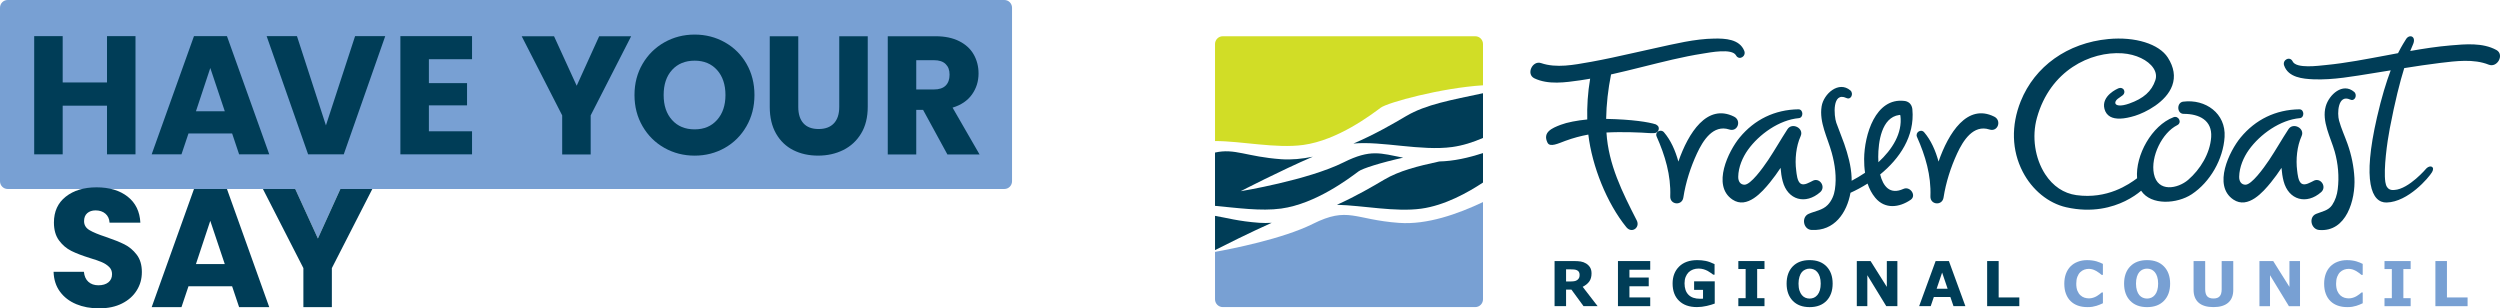 <?xml version="1.0"?>
<svg xmlns="http://www.w3.org/2000/svg" width="300" height="37" viewBox="0 0 300 37" fill="none">
<g clip-path="url(#clip0_1879_1627)">
<path d="M156.382 17.396C160.564 16.825 164.611 13.717 165.684 12.925C166.529 12.299 172.938 10.55 177.96 10.236V5.285C177.96 4.77 177.545 4.351 177.036 4.351H146.727C146.22 4.351 145.803 4.77 145.803 5.285V16.924C149.028 16.928 153.11 17.843 156.382 17.394V17.396Z" fill="#D1DD26"/>
<path d="M166.095 21.563C164.73 22.372 162.72 23.546 160.433 24.574C163.577 24.657 167.427 25.466 170.544 25.04C173.371 24.654 176.134 23.11 177.96 21.905V18.363C176.23 18.938 174.439 19.338 172.715 19.376C170.109 19.939 167.899 20.495 166.095 21.563Z" fill="#003D57"/>
<path d="M153.738 25.028C157.92 24.457 161.967 21.349 163.039 20.556C163.506 20.211 165.682 19.52 168.38 18.919C165.655 18.395 164.477 17.862 161.235 19.482C156.945 21.623 148.878 22.946 148.878 22.946C148.878 22.946 153.653 20.479 157.539 18.803C156.263 19.065 154.985 19.193 153.759 19.107C149.543 18.805 148.188 17.769 145.801 18.308V24.703C148.438 24.943 151.311 25.361 153.736 25.028H153.738Z" fill="#003D57"/>
<path d="M162.415 17.227C165.776 16.903 170.544 18.152 174.262 17.643C175.533 17.47 176.793 17.061 177.96 16.553V11.187C174.18 11.998 171.118 12.522 168.737 13.93C167.244 14.813 164.974 16.134 162.415 17.225V17.227Z" fill="#003D57"/>
<path d="M167.922 26.749C162.478 26.359 161.809 24.733 157.518 26.876C153.947 28.658 147.778 29.87 145.803 30.226V35.917C145.803 36.431 146.218 36.85 146.727 36.85H177.037C177.545 36.85 177.96 36.429 177.96 35.917V24.248C174.893 25.702 171.228 26.985 167.924 26.747L167.922 26.749Z" fill="#78A0D3"/>
<path d="M151.12 26.736C148.603 26.557 147.108 26.117 145.803 25.902V30.011C147.044 29.381 149.892 27.954 152.602 26.736C152.102 26.764 151.605 26.77 151.12 26.736Z" fill="#003D57"/>
<path d="M207.513 15.54C208.537 15.868 209.01 14.448 208.08 13.993C204.845 12.387 202.599 15.948 201.405 19.389C201.04 18.064 200.489 16.814 199.676 15.873C199.29 15.426 198.557 15.839 198.796 16.382C199.808 18.65 200.525 21.037 200.429 23.557C200.389 24.591 201.844 24.722 202.001 23.709C202.282 21.884 202.864 20.078 203.635 18.416C204.353 16.865 205.574 14.91 207.513 15.537V15.54ZM239.299 13.993C236.068 12.387 233.82 15.948 232.625 19.389C232.263 18.064 231.71 16.814 230.899 15.873C230.509 15.426 229.8 15.894 230.04 16.431C231.049 18.7 231.748 21.037 231.65 23.559C231.612 24.594 233.065 24.724 233.224 23.711C233.509 21.886 234.087 20.08 234.856 18.418C235.573 16.867 236.797 14.912 238.734 15.54C239.754 15.868 240.231 14.448 239.301 13.993H239.299ZM217.548 21.686C217.17 21.865 216.484 22.314 216.072 22.034C215.659 21.751 215.6 20.898 215.544 20.46C215.371 19.139 215.523 17.558 216.078 16.334C216.509 15.388 215.056 14.648 214.5 15.502C213.705 16.724 212.986 17.996 212.175 19.212C211.497 20.219 210.086 22.166 209.34 22.166C208.864 22.166 208.576 21.789 208.587 21.206C208.608 20.04 209.114 18.879 209.748 17.986C211.099 16.098 213.52 14.385 215.857 14.178C216.451 14.128 216.411 13.114 215.815 13.117C212.967 13.156 210.536 14.351 208.766 16.496C207.424 18.114 205.389 22.263 207.891 23.945C209.654 25.135 211.477 23.02 212.4 21.884C212.855 21.328 213.27 20.744 213.67 20.143C213.709 20.7 213.789 21.241 213.92 21.736C214.518 24.025 216.682 24.591 218.427 23.058C219.126 22.44 218.394 21.283 217.548 21.682V21.686ZM277.663 21.686C277.283 21.865 276.599 22.314 276.189 22.034C275.774 21.751 275.715 20.898 275.657 20.46C275.488 19.139 275.638 17.558 276.191 16.334C276.622 15.388 275.171 14.648 274.617 15.502C273.816 16.724 273.101 17.996 272.29 19.212C271.612 20.219 270.197 22.166 269.457 22.166C268.977 22.166 268.689 21.789 268.7 21.206C268.725 20.04 269.227 18.879 269.863 17.986C271.212 16.098 273.633 14.385 275.974 14.178C276.564 14.128 276.529 13.114 275.93 13.117C273.076 13.156 270.653 14.351 268.879 16.496C267.539 18.114 265.502 22.263 268.001 23.945C269.765 25.135 271.592 23.02 272.513 21.884C272.968 21.328 273.383 20.744 273.781 20.143C273.822 20.7 273.902 21.241 274.031 21.736C274.631 24.025 276.798 24.591 278.538 23.058C279.239 22.44 278.509 21.283 277.661 21.682L277.663 21.686ZM282.031 11.949C282.596 12.21 282.917 11.393 282.502 11.03C281.128 9.851 279.483 11.366 279.089 12.758C278.58 14.545 279.685 16.503 280.163 18.18C280.575 19.64 280.715 21.195 280.529 22.699C280.45 23.378 280.235 24.037 279.856 24.606C279.399 25.283 278.634 25.375 277.944 25.662C276.998 26.045 277.317 27.503 278.278 27.596C281.58 27.889 282.666 23.949 282.531 21.363C282.458 19.964 282.176 18.597 281.707 17.274C281.376 16.34 280.951 15.432 280.686 14.473C280.45 13.637 280.523 11.256 282.028 11.951L282.031 11.949ZM261.987 12.196C261.169 12.299 261.209 13.671 262.047 13.664C263.909 13.66 265.475 14.438 265.341 16.452C265.208 18.418 264.032 20.331 262.577 21.585C261.351 22.634 258.939 23.133 258.469 20.87C258.044 18.799 259.46 15.919 261.267 15.021C261.878 14.722 261.44 13.833 260.819 14.067C258.217 15.059 256.228 18.631 256.451 21.391C255.474 22.12 252.888 23.93 249.165 23.416C247.647 23.205 246.352 22.339 245.418 20.9C244.184 18.993 243.802 16.401 244.432 14.138C246.012 8.449 250.858 6.14 254.685 6.397C256.312 6.513 257.773 7.21 258.413 8.178C258.724 8.652 258.803 9.151 258.64 9.631C258.198 10.957 257.231 11.819 255.505 12.428C254.525 12.771 254.022 12.682 253.881 12.48C253.799 12.373 253.826 12.204 253.949 12.04C254.058 11.896 254.191 11.81 254.362 11.692L254.738 11.42C254.931 11.267 254.986 10.988 254.865 10.778C254.763 10.605 254.529 10.47 254.175 10.613C254.154 10.624 252.125 11.473 252.534 13.062C252.642 13.483 252.872 13.795 253.22 13.995C253.843 14.347 254.846 14.313 256.201 13.894C257.433 13.511 259.948 12.263 260.669 10.264C261.057 9.193 260.877 8.068 260.142 6.915C259.091 5.272 256.22 4.378 252.995 4.686C248.103 5.15 244.176 7.948 242.483 12.16C241.321 15.061 241.405 18.06 242.727 20.609C243.857 22.796 245.804 24.385 247.939 24.87C251.085 25.586 253.518 24.861 255.009 24.132C255.859 23.715 256.483 23.273 256.935 22.887C258.146 24.701 261.269 24.455 263 23.315C265.218 21.855 266.788 19.101 266.951 16.431C267.12 13.618 264.672 11.857 261.985 12.198L261.987 12.196ZM299.558 5.995C297.923 5.103 295.849 5.295 294.066 5.449C292.447 5.586 290.835 5.834 289.228 6.119C289.344 5.83 289.453 5.575 289.553 5.348C290.011 4.328 289.094 4.041 288.704 4.732C288.579 4.954 288.235 5.434 287.764 6.38C287.33 6.462 286.895 6.547 286.457 6.627C284.009 7.08 281.557 7.569 279.078 7.807C278.238 7.887 275.551 8.266 275.119 7.373C274.792 6.694 273.856 7.181 274.096 7.861C274.598 9.305 276.335 9.463 277.619 9.518C279.985 9.612 282.406 9.157 284.733 8.789C285.45 8.675 286.167 8.557 286.884 8.441C286.367 9.815 285.796 11.639 285.237 14.082C283.461 21.806 284.587 24.341 286.394 24.301C288.979 24.238 291.462 21.309 291.846 20.655C292.232 19.996 291.627 19.758 291.175 20.2C291.175 20.2 289.092 22.674 287.345 22.794C287.116 22.811 286.394 22.921 286.24 21.838C286.013 20.27 286.459 17.04 286.776 15.405C287.407 12.116 287.995 9.821 288.508 8.173C289.941 7.948 291.373 7.725 292.813 7.552C294.692 7.33 296.841 7.038 298.647 7.76C299.679 8.173 300.569 6.545 299.56 5.995H299.558ZM228.418 22.664C226.761 23.42 225.966 22.318 225.618 20.936C227.947 19.035 229.784 16.355 229.486 13.137C229.475 13.005 229.436 12.716 229.242 12.48C228.985 12.175 228.681 12.13 228.527 12.111C225.041 11.69 223.723 16.199 223.696 19.069C223.692 19.61 223.723 20.173 223.806 20.733C223.264 21.096 222.72 21.42 222.197 21.692C222.197 21.551 222.197 21.414 222.191 21.275C222.132 19.907 221.755 18.551 221.307 17.257C221.013 16.412 220.658 15.586 220.358 14.737C220.068 13.917 219.833 10.953 221.571 11.762C222.139 12.033 222.462 11.212 222.047 10.851C220.646 9.655 218.832 11.264 218.594 12.765C218.286 14.678 219.316 16.526 219.808 18.329C220.202 19.76 220.408 21.256 220.189 22.733C220.093 23.412 219.801 24.099 219.326 24.591C218.696 25.238 217.829 25.314 217.041 25.66C216.13 26.054 216.391 27.535 217.377 27.594C220.139 27.754 221.628 25.521 222.059 23.133C222.731 22.832 223.425 22.459 224.109 22.029C224.317 22.649 224.611 23.226 225.032 23.732C226.189 25.129 227.905 24.914 229.269 23.985C230.03 23.473 229.208 22.305 228.42 22.666L228.418 22.664ZM225.387 18.856C225.389 17.031 225.783 14.092 227.903 13.799C227.932 13.789 227.978 13.787 228.005 13.803C228.032 13.816 228.047 13.871 228.049 13.875C228.314 15.986 227.063 17.944 225.408 19.465C225.395 19.256 225.389 19.048 225.389 18.854L225.387 18.856ZM198.967 15.133C198.93 15.08 198.767 14.956 198.694 14.924C197.85 14.648 195.888 14.33 192.738 14.267C192.765 12.52 192.971 10.708 193.326 8.934C193.315 8.934 193.305 8.94 193.296 8.94C194.566 8.654 195.836 8.344 197.099 8.026C199.505 7.432 201.911 6.806 204.363 6.427C205.195 6.296 207.841 5.769 208.322 6.644C208.685 7.305 209.583 6.766 209.308 6.094C208.735 4.678 206.998 4.608 205.718 4.629C203.364 4.663 200.985 5.261 198.694 5.759C196.937 6.138 195.185 6.553 193.422 6.926C192.594 7.099 191.762 7.269 190.926 7.421C190.863 7.432 190.801 7.438 190.743 7.451C188.891 7.779 186.769 8.201 184.936 7.573C183.892 7.215 183.097 8.902 184.125 9.398C185.797 10.198 187.849 9.891 189.612 9.64C189.919 9.596 190.228 9.545 190.534 9.492C190.63 9.475 190.724 9.459 190.818 9.442C190.53 11.117 190.432 12.769 190.471 14.336C189.275 14.45 188.047 14.682 187.29 14.973C186.229 15.375 185.084 15.87 185.701 17.122C185.991 17.712 187.011 17.208 187.82 16.909C188.787 16.551 189.706 16.313 190.599 16.148C191.053 19.964 192.821 24.379 195.162 27.263C195.819 28.064 196.847 27.303 196.407 26.446C194.672 23.049 193.013 19.754 192.775 15.902C194.65 15.795 196.937 15.896 197.892 15.969C198 15.978 198.386 15.988 198.561 15.969C198.978 15.929 199.188 15.453 198.969 15.133H198.967Z" fill="#003D57"/>
<path d="M191.712 36.739H190.025L188.57 34.752H187.928V36.739H186.548V31.326H188.866C189.181 31.326 189.456 31.343 189.681 31.378C189.911 31.416 190.125 31.494 190.326 31.616C190.524 31.737 190.684 31.892 190.805 32.084C190.924 32.278 190.984 32.516 190.984 32.811C190.984 33.209 190.891 33.534 190.709 33.785C190.524 34.04 190.261 34.246 189.921 34.417L191.712 36.737V36.739ZM189.554 32.984C189.554 32.849 189.527 32.731 189.471 32.636C189.417 32.535 189.325 32.464 189.189 32.409C189.093 32.369 188.987 32.343 188.86 32.337C188.737 32.324 188.593 32.32 188.426 32.32H187.928V33.778H188.349C188.572 33.778 188.754 33.766 188.904 33.745C189.054 33.721 189.177 33.675 189.277 33.595C189.375 33.521 189.444 33.437 189.489 33.344C189.533 33.254 189.554 33.133 189.554 32.982V32.984Z" fill="#003D57"/>
<path d="M198.027 36.739H194.155V31.326H198.027V32.371H195.531V33.304H197.848V34.353H195.531V35.691H198.027V36.737V36.739Z" fill="#003D57"/>
<path d="M205.768 36.427C205.528 36.522 205.211 36.616 204.815 36.709C204.419 36.802 204.023 36.85 203.631 36.85C202.716 36.85 202.005 36.599 201.486 36.096C200.971 35.597 200.712 34.907 200.712 34.02C200.712 33.182 200.973 32.503 201.494 31.987C202.015 31.473 202.741 31.214 203.673 31.214C204.027 31.214 204.361 31.248 204.682 31.311C204.999 31.376 205.353 31.5 205.747 31.694V32.963H205.591C205.522 32.914 205.424 32.84 205.295 32.748C205.166 32.655 205.043 32.575 204.924 32.512C204.78 32.436 204.619 32.366 204.434 32.312C204.248 32.259 204.048 32.227 203.842 32.227C203.596 32.227 203.375 32.263 203.175 32.337C202.972 32.409 202.793 32.522 202.637 32.67C202.487 32.819 202.366 33.003 202.278 33.228C202.188 33.452 202.145 33.709 202.145 34.004C202.145 34.598 202.303 35.057 202.62 35.375C202.933 35.694 203.398 35.852 204.013 35.852C204.065 35.852 204.123 35.849 204.19 35.849C204.252 35.849 204.311 35.845 204.363 35.837V34.783H203.293V33.759H205.768V36.429V36.427Z" fill="#003D57"/>
<path d="M211.739 36.739H208.601V35.78H209.477V32.282H208.601V31.326H211.739V32.282H210.859V35.78H211.739V36.739Z" fill="#003D57"/>
<path d="M219.918 34.033C219.918 34.895 219.672 35.584 219.186 36.092C218.696 36.599 218.019 36.855 217.156 36.855C216.293 36.855 215.617 36.599 215.127 36.092C214.639 35.584 214.393 34.897 214.393 34.033C214.393 33.169 214.639 32.478 215.127 31.97C215.617 31.465 216.295 31.214 217.156 31.214C218.017 31.214 218.69 31.465 219.182 31.97C219.672 32.478 219.918 33.165 219.918 34.033ZM218.088 35.403C218.223 35.238 218.323 35.042 218.388 34.817C218.452 34.596 218.486 34.33 218.486 34.029C218.486 33.704 218.446 33.431 218.373 33.203C218.298 32.973 218.2 32.79 218.079 32.651C217.958 32.505 217.817 32.402 217.658 32.337C217.496 32.27 217.331 32.236 217.156 32.236C216.981 32.236 216.818 32.267 216.662 32.337C216.505 32.396 216.363 32.497 216.23 32.642C216.111 32.777 216.013 32.965 215.938 33.207C215.863 33.441 215.823 33.721 215.823 34.033C215.823 34.345 215.859 34.634 215.932 34.857C216.009 35.084 216.105 35.27 216.224 35.411C216.343 35.554 216.484 35.66 216.643 35.727C216.808 35.795 216.978 35.83 217.154 35.83C217.329 35.83 217.502 35.795 217.664 35.727C217.823 35.656 217.965 35.548 218.083 35.405L218.088 35.403Z" fill="#003D57"/>
<path d="M227.684 36.739H226.352L224.08 33.024V36.739H222.816V31.326H224.469L226.419 34.427V31.326H227.686V36.739H227.684Z" fill="#003D57"/>
<path d="M235.847 36.739H234.42L234.045 35.643H232.06L231.685 36.739H230.297L232.275 31.326H233.868L235.847 36.739ZM233.716 34.651L233.055 32.708L232.396 34.651H233.716Z" fill="#003D57"/>
<path d="M242.318 36.739H238.457V31.326H239.839V35.694H242.318V36.739Z" fill="#003D57"/>
<path d="M250.451 36.852C250.051 36.852 249.684 36.791 249.348 36.673C249.012 36.553 248.721 36.376 248.481 36.14C248.237 35.908 248.049 35.609 247.916 35.259C247.78 34.912 247.716 34.503 247.716 34.039C247.716 33.609 247.78 33.22 247.905 32.87C248.033 32.522 248.216 32.223 248.458 31.972C248.691 31.732 248.981 31.547 249.327 31.414C249.669 31.281 250.044 31.216 250.453 31.216C250.68 31.216 250.885 31.231 251.064 31.256C251.245 31.281 251.412 31.313 251.569 31.357C251.727 31.401 251.873 31.452 252.004 31.509C252.136 31.568 252.248 31.618 252.348 31.667V32.981H252.19C252.123 32.925 252.04 32.853 251.938 32.775C251.833 32.695 251.717 32.615 251.587 32.541C251.458 32.465 251.312 32.4 251.16 32.343C251.008 32.292 250.841 32.263 250.668 32.263C250.474 32.263 250.286 32.295 250.113 32.358C249.938 32.421 249.778 32.522 249.63 32.663C249.486 32.802 249.369 32.988 249.284 33.213C249.194 33.441 249.152 33.719 249.152 34.046C249.152 34.372 249.196 34.665 249.292 34.899C249.388 35.127 249.507 35.303 249.655 35.436C249.798 35.571 249.963 35.664 250.142 35.723C250.324 35.776 250.499 35.805 250.676 35.805C250.843 35.805 251.01 35.782 251.174 35.727C251.339 35.679 251.491 35.609 251.629 35.525C251.748 35.455 251.856 35.379 251.956 35.301C252.056 35.221 252.14 35.152 252.206 35.095H252.35V36.389C252.215 36.448 252.088 36.507 251.963 36.559C251.84 36.61 251.714 36.656 251.577 36.698C251.404 36.749 251.239 36.787 251.083 36.814C250.933 36.84 250.72 36.854 250.451 36.854V36.852Z" fill="#78A0D3"/>
<path d="M260.415 34.035C260.415 34.899 260.169 35.584 259.679 36.094C259.191 36.599 258.515 36.855 257.65 36.855C256.785 36.855 256.111 36.599 255.624 36.094C255.134 35.586 254.89 34.899 254.89 34.035C254.89 33.171 255.132 32.478 255.624 31.97C256.111 31.465 256.789 31.214 257.65 31.214C258.511 31.214 259.185 31.465 259.674 31.97C260.167 32.478 260.415 33.165 260.415 34.035ZM258.58 35.405C258.713 35.24 258.816 35.044 258.878 34.817C258.945 34.596 258.976 34.33 258.976 34.029C258.976 33.706 258.936 33.431 258.863 33.203C258.788 32.973 258.693 32.792 258.572 32.651C258.447 32.505 258.307 32.402 258.148 32.333C257.99 32.27 257.821 32.236 257.648 32.236C257.475 32.236 257.308 32.267 257.152 32.331C256.998 32.394 256.856 32.497 256.724 32.642C256.603 32.779 256.505 32.963 256.43 33.205C256.357 33.443 256.32 33.719 256.32 34.033C256.32 34.347 256.36 34.632 256.43 34.855C256.501 35.082 256.599 35.27 256.716 35.411C256.837 35.552 256.981 35.658 257.137 35.725C257.302 35.792 257.471 35.828 257.648 35.828C257.825 35.828 257.994 35.792 258.159 35.723C258.317 35.653 258.461 35.546 258.578 35.403L258.58 35.405Z" fill="#78A0D3"/>
<path d="M267.993 34.783C267.993 35.447 267.795 35.961 267.391 36.317C266.986 36.673 266.394 36.852 265.612 36.852C264.83 36.852 264.234 36.673 263.83 36.317C263.431 35.961 263.229 35.447 263.229 34.783V31.326H264.622V34.703C264.622 35.078 264.697 35.359 264.851 35.544C265.01 35.725 265.262 35.82 265.612 35.82C265.962 35.82 266.208 35.729 266.363 35.552C266.523 35.378 266.6 35.093 266.6 34.703V31.326H267.991V34.783H267.993Z" fill="#78A0D3"/>
<path d="M276.001 36.741H274.669L272.401 33.024V36.741H271.133V31.326H272.786L274.733 34.429V31.326H276.001V36.741Z" fill="#78A0D3"/>
<path d="M281.634 36.852C281.234 36.852 280.867 36.791 280.532 36.673C280.192 36.553 279.902 36.376 279.66 36.14C279.418 35.908 279.228 35.609 279.097 35.259C278.962 34.912 278.897 34.503 278.897 34.039C278.897 33.609 278.962 33.22 279.087 32.87C279.214 32.522 279.397 32.223 279.641 31.972C279.875 31.732 280.162 31.547 280.506 31.414C280.85 31.281 281.226 31.216 281.634 31.216C281.862 31.216 282.062 31.231 282.243 31.256C282.425 31.281 282.593 31.313 282.746 31.357C282.904 31.401 283.052 31.452 283.181 31.509C283.315 31.568 283.427 31.618 283.525 31.667V32.981H283.367C283.298 32.925 283.219 32.853 283.117 32.775C283.015 32.695 282.898 32.615 282.767 32.541C282.637 32.465 282.493 32.4 282.339 32.343C282.187 32.292 282.02 32.263 281.845 32.263C281.651 32.263 281.466 32.295 281.292 32.358C281.115 32.421 280.957 32.522 280.805 32.663C280.665 32.802 280.552 32.988 280.463 33.213C280.375 33.441 280.331 33.719 280.331 34.046C280.331 34.372 280.381 34.665 280.471 34.899C280.569 35.127 280.69 35.303 280.832 35.436C280.978 35.571 281.14 35.664 281.32 35.723C281.501 35.776 281.678 35.805 281.851 35.805C282.024 35.805 282.189 35.782 282.354 35.727C282.518 35.679 282.669 35.609 282.808 35.525C282.927 35.455 283.038 35.379 283.138 35.301C283.238 35.221 283.319 35.152 283.386 35.095H283.527V36.389C283.392 36.448 283.265 36.507 283.144 36.559C283.021 36.61 282.894 36.656 282.758 36.698C282.583 36.749 282.418 36.787 282.266 36.814C282.11 36.84 281.899 36.854 281.632 36.854L281.634 36.852Z" fill="#78A0D3"/>
<path d="M289.278 36.741H286.14V35.78H287.02V32.288H286.14V31.328H289.278V32.288H288.404V35.78H289.278V36.741Z" fill="#78A0D3"/>
<path d="M296.11 36.741H292.248V31.326H293.633V35.694H296.11V36.741Z" fill="#78A0D3"/>
<path d="M120.526 0H0.917C0.411 0 0 0.415 0 0.927V21.751C0 22.263 0.411 22.678 0.917 22.678H35.386H35.384L35.426 22.68L38.145 28.618L40.843 22.68H42.592H42.59L120.526 22.678C121.033 22.678 121.444 22.263 121.444 21.751V0.927C121.444 0.415 121.033 0 120.526 0Z" fill="#78A0D3"/>
<path d="M16.26 4.336V18.521H12.841V12.682H7.522V18.521H4.103V4.336H7.522V9.895H12.841V4.336H16.26Z" fill="#003D57"/>
<path d="M27.856 16.018H22.617L21.776 18.523H18.199L23.276 4.338H27.235L32.313 18.523H28.694L27.856 16.018ZM26.974 13.35L25.235 8.158L23.515 13.35H26.974Z" fill="#003D57"/>
<path d="M46.228 4.336L41.251 18.521H36.973L31.997 4.336H35.635L39.112 15.047L42.611 4.336H46.228Z" fill="#003D57"/>
<path d="M51.467 7.107V9.975H56.045V12.643H51.467V15.755H56.644V18.521H48.046V4.336H56.644V7.105H51.467V7.107Z" fill="#003D57"/>
<path d="M75.739 4.349L70.881 13.846V18.534H67.462V13.846L62.604 4.349H66.484L69.203 10.291L71.901 4.349H75.739Z" fill="#003D57"/>
<path d="M79.728 17.748C78.627 17.128 77.755 16.262 77.109 15.152C76.463 14.042 76.139 12.792 76.139 11.403C76.139 10.015 76.463 8.77 77.109 7.666C77.755 6.562 78.629 5.7 79.728 5.08C80.828 4.461 82.035 4.149 83.357 4.149C84.679 4.149 85.886 4.459 86.987 5.08C88.088 5.7 88.953 6.562 89.587 7.666C90.219 8.77 90.535 10.017 90.535 11.403C90.535 12.79 90.214 14.042 89.574 15.152C88.936 16.265 88.069 17.128 86.975 17.748C85.882 18.367 84.675 18.677 83.357 18.677C82.04 18.677 80.828 18.367 79.728 17.748ZM86.047 14.393C86.718 13.639 87.056 12.64 87.056 11.401C87.056 10.162 86.718 9.149 86.047 8.401C85.373 7.653 84.477 7.28 83.357 7.28C82.238 7.28 81.32 7.651 80.647 8.393C79.974 9.132 79.638 10.137 79.638 11.401C79.638 12.666 79.974 13.654 80.647 14.402C81.32 15.15 82.223 15.523 83.357 15.523C84.491 15.523 85.373 15.146 86.047 14.391V14.393Z" fill="#003D57"/>
<path d="M95.793 4.349V12.836C95.793 13.685 96 14.339 96.413 14.796C96.826 15.253 97.432 15.483 98.233 15.483C99.033 15.483 99.644 15.253 100.072 14.796C100.497 14.339 100.71 13.683 100.71 12.836V4.349H104.129V12.817C104.129 14.082 103.862 15.154 103.328 16.031C102.797 16.905 102.079 17.565 101.179 18.009C100.278 18.454 99.275 18.675 98.17 18.675C97.065 18.675 96.073 18.458 95.201 18.018C94.328 17.579 93.638 16.92 93.131 16.039C92.624 15.156 92.37 14.082 92.37 12.817V4.349H95.789H95.793Z" fill="#003D57"/>
<path d="M113.688 18.536L110.769 13.182H109.95V18.536H106.531V4.349H112.268C113.375 4.349 114.317 4.545 115.097 4.935C115.877 5.325 116.461 5.862 116.846 6.54C117.232 7.221 117.426 7.98 117.426 8.814C117.426 9.756 117.163 10.599 116.636 11.34C116.108 12.08 115.331 12.605 114.307 12.916L117.547 18.534H113.688V18.536ZM109.95 10.736H112.068C112.693 10.736 113.165 10.582 113.477 10.272C113.792 9.962 113.948 9.524 113.948 8.959C113.948 8.395 113.792 7.996 113.477 7.687C113.165 7.377 112.695 7.223 112.068 7.223H109.95V10.738V10.736Z" fill="#003D57"/>
<path d="M9.148 36.497C8.335 36.16 7.685 35.662 7.199 35.001C6.713 34.341 6.457 33.547 6.43 32.617H10.068C10.12 33.144 10.301 33.545 10.608 33.819C10.914 34.095 11.315 34.234 11.807 34.234C12.299 34.234 12.713 34.118 13.005 33.88C13.297 33.644 13.445 33.317 13.445 32.9C13.445 32.55 13.331 32.261 13.095 32.032C12.862 31.804 12.576 31.615 12.236 31.467C11.896 31.32 11.413 31.149 10.787 30.963C9.88 30.681 9.142 30.399 8.569 30.114C7.995 29.832 7.503 29.415 7.091 28.863C6.678 28.311 6.471 27.59 6.471 26.701C6.471 25.382 6.945 24.347 7.889 23.601C8.836 22.853 10.068 22.48 11.588 22.48C13.108 22.48 14.379 22.853 15.326 23.601C16.27 24.347 16.777 25.388 16.844 26.722H13.147C13.122 26.265 12.953 25.904 12.649 25.641C12.342 25.378 11.95 25.247 11.469 25.247C11.056 25.247 10.723 25.359 10.47 25.58C10.216 25.801 10.089 26.122 10.089 26.541C10.089 26.998 10.301 27.354 10.729 27.611C11.154 27.868 11.821 28.144 12.728 28.439C13.635 28.749 14.371 29.044 14.936 29.326C15.501 29.609 15.991 30.02 16.404 30.559C16.817 31.098 17.023 31.79 17.023 32.641C17.023 33.492 16.819 34.183 16.412 34.843C16.006 35.502 15.418 36.027 14.644 36.417C13.871 36.809 12.957 37.002 11.905 37.002C10.852 37.002 9.959 36.834 9.148 36.499V36.497Z" fill="#003D57"/>
<path d="M27.852 34.354H22.617L21.776 36.859H18.201L23.278 22.681H27.235L32.311 36.859H28.694L27.854 34.354H27.852ZM26.972 31.688L25.233 26.499L23.513 31.688H26.97H26.972Z" fill="#003D57"/>
<path d="M44.679 22.68L39.823 32.172V36.859H36.406V32.172L31.55 22.68H35.428L38.147 28.618L40.845 22.68H44.681H44.679Z" fill="#003D57"/>
</g>
<defs>
<clipPath id="clip0_1879_1627">
<rect width="300" height="37" fill="white"/>
</clipPath>
</defs>
</svg>
